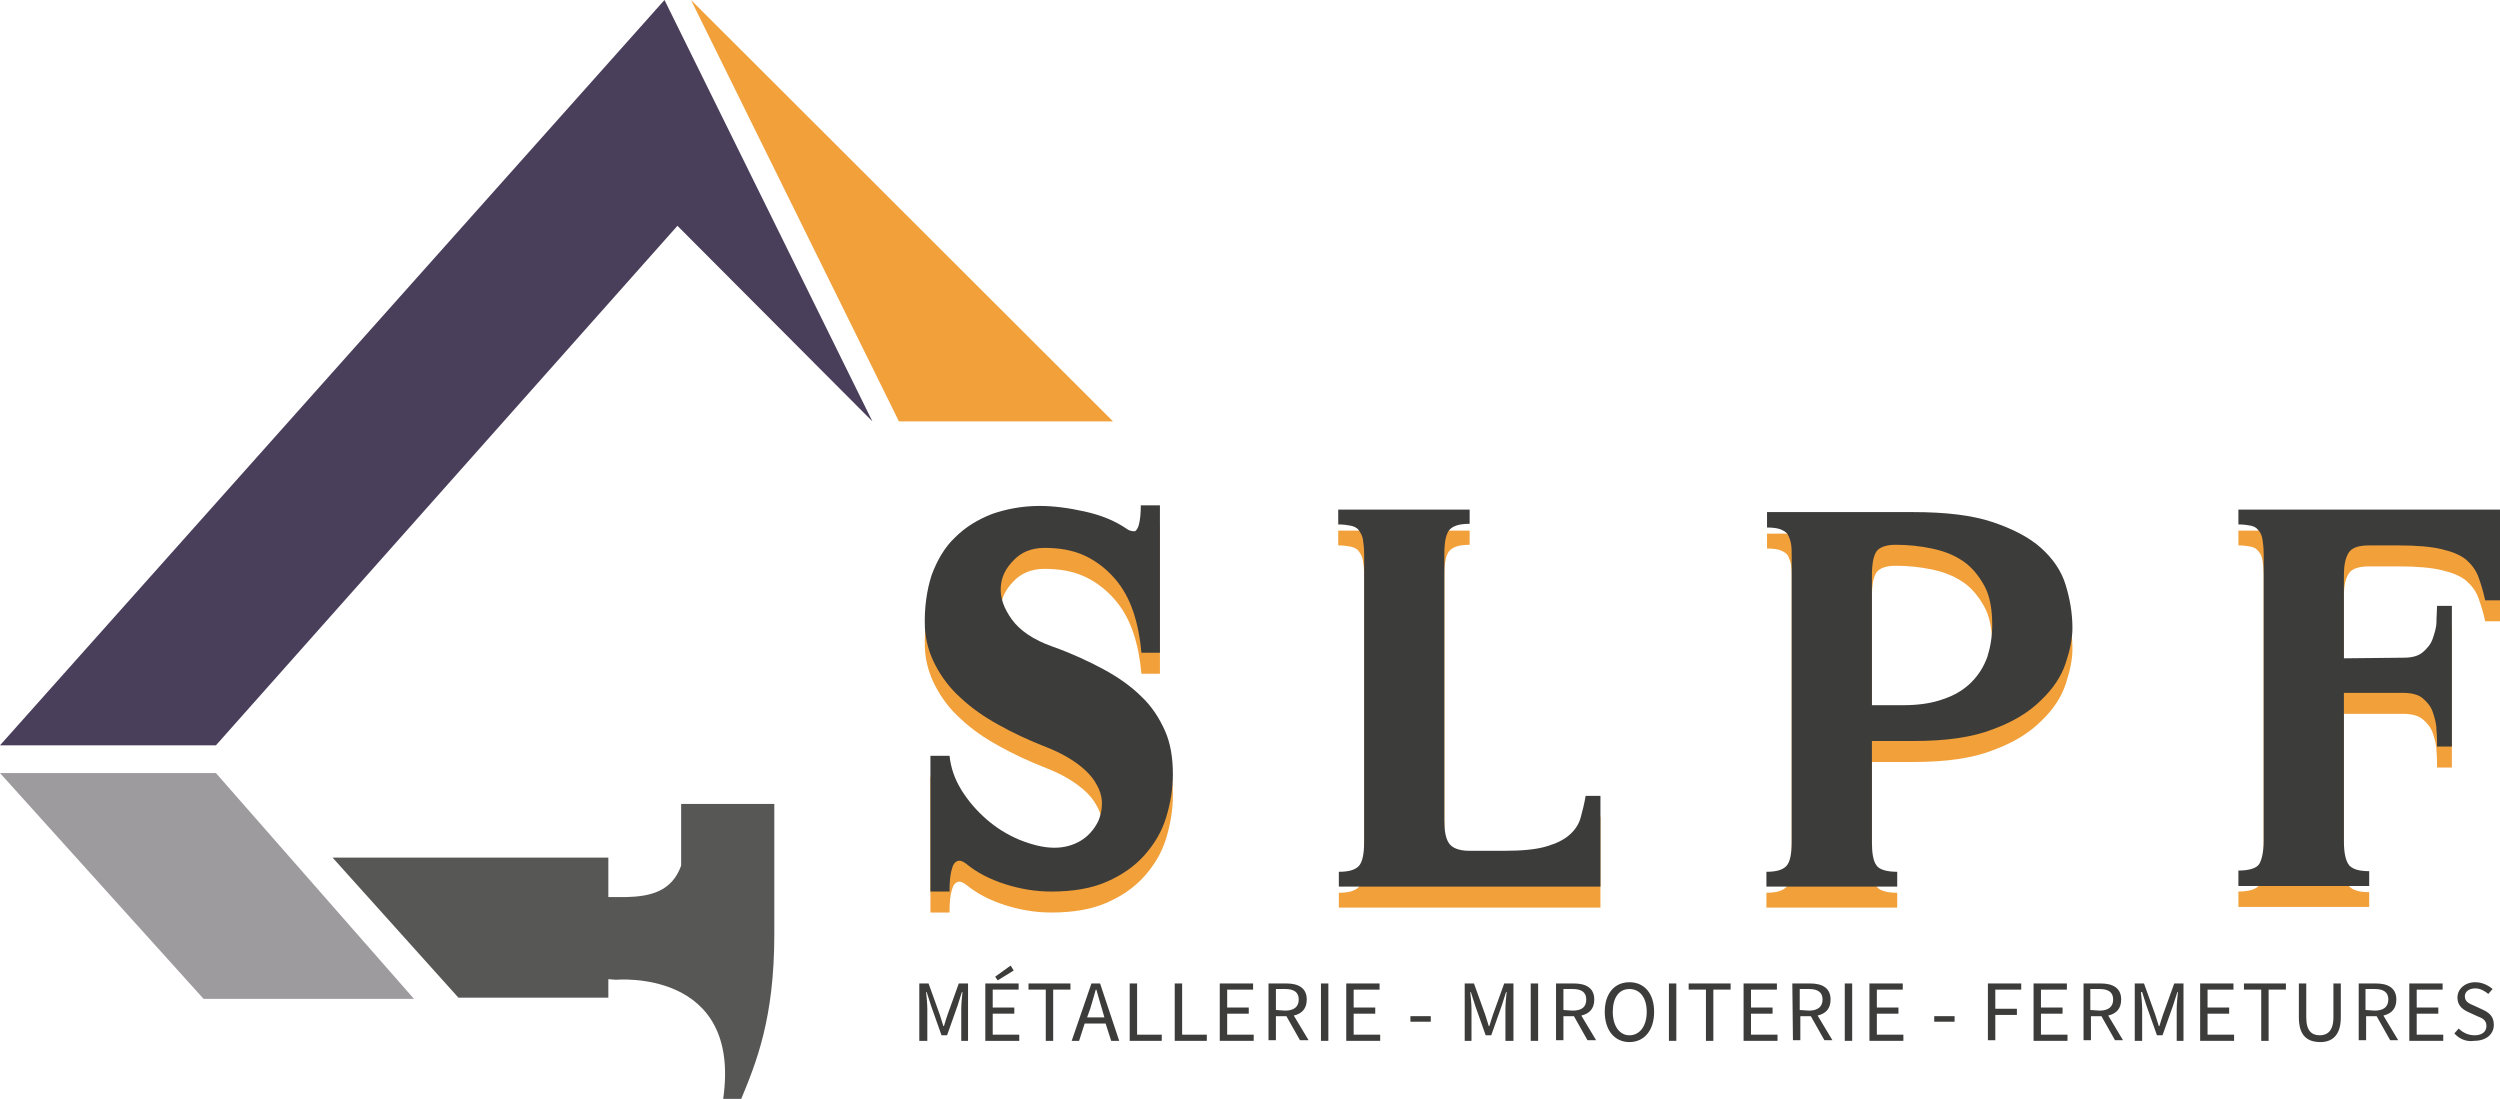 <?xml version="1.0" encoding="UTF-8"?>
<!-- Generator: Adobe Illustrator 24.0.2, SVG Export Plug-In . SVG Version: 6.00 Build 0)  -->
<svg xmlns="http://www.w3.org/2000/svg" xmlns:xlink="http://www.w3.org/1999/xlink" version="1.1" id="Calque_1" x="0px" y="0px" viewBox="0 0 405.2 178.1" style="enable-background:new 0 0 405.2 178.1;" xml:space="preserve">
<style type="text/css">
	.st0{fill:#F1A03A;}
	.st1{fill:#3C3C3B;}
	.st2{fill:#9D9B9D;}
	.st3{fill:#575756;}
	.st4{fill:#4A3F5A;}
</style>
<g>
	<path class="st0" d="M184.6,88.4c0.2-0.8,0.3-1.8,0.3-3.1h3.1v23.9h-3c-0.2-2.3-0.6-4.5-1.3-6.6c-0.7-2.1-1.7-3.9-3-5.4   c-1.3-1.5-2.9-2.8-4.8-3.7c-1.9-0.9-4.1-1.3-6.6-1.3c-2.1,0-3.8,0.7-5,2c-1.3,1.3-2,2.7-2.1,4.4c-0.1,1.7,0.5,3.4,1.8,5.2   s3.5,3.3,6.6,4.4c3.1,1.1,5.9,2.4,8.3,3.7c2.4,1.3,4.5,2.8,6.1,4.4c1.7,1.6,2.9,3.5,3.8,5.5s1.3,4.4,1.3,7.1c0,2.4-0.4,4.7-1.1,7   s-1.9,4.3-3.5,6.1c-1.6,1.8-3.6,3.2-6.1,4.3s-5.5,1.6-9,1.6c-2.5,0-5-0.4-7.5-1.2c-2.5-0.8-4.6-1.9-6.3-3.3   c-0.4-0.3-0.8-0.5-1.1-0.5c-0.5,0-1,0.4-1.2,1.3c-0.3,0.9-0.4,2.1-0.4,3.7h-3.1v-22h3.1c0.2,1.9,0.8,3.7,1.9,5.5   c1.1,1.8,2.5,3.4,4.1,4.8s3.4,2.5,5.3,3.3c2,0.8,3.9,1.3,5.7,1.3c1.6,0,3-0.4,4.2-1.1s2.2-1.8,2.9-3.2c0.4-0.9,0.6-1.9,0.6-2.9   s-0.3-2.1-0.9-3.1c-0.6-1.1-1.5-2.1-2.8-3.1c-1.3-1-3-2-5.3-2.9c-2.8-1.1-5.4-2.3-7.7-3.6c-2.4-1.3-4.5-2.8-6.2-4.4   c-1.8-1.6-3.1-3.4-4.1-5.3c-1-1.9-1.6-4-1.7-6.2c-0.1-3.1,0.3-5.9,1.1-8.4c0.9-2.4,2.1-4.5,3.8-6.1c1.7-1.7,3.7-2.9,6-3.8   c2.3-0.8,4.9-1.3,7.7-1.3c2.2,0,4.6,0.3,7.3,0.9s4.9,1.5,6.8,2.8c0.4,0.3,0.8,0.4,1.2,0.4C184,89.6,184.4,89.2,184.6,88.4z"></path>
	<path class="st0" d="M238.2,88.3c-1.6,0-2.6,0.3-3.2,0.9c-0.6,0.6-0.9,1.9-0.9,4v43.2c0,1.6,0.2,2.8,0.7,3.6s1.6,1.3,3.4,1.3h5.5   c2.9,0,5.2-0.2,6.9-0.7c1.7-0.5,2.9-1.1,3.8-1.9c0.9-0.8,1.5-1.7,1.8-2.8c0.3-1.1,0.6-2.3,0.8-3.5h2.4v14.7H217v-2.4   c1.6,0,2.6-0.3,3.2-0.9c0.6-0.6,0.9-1.9,0.9-4V93.3c0-1-0.1-1.9-0.2-2.5c-0.1-0.6-0.4-1.1-0.7-1.5c-0.3-0.4-0.8-0.6-1.3-0.7   c-0.5-0.1-1.2-0.2-2-0.2V86h21.3L238.2,88.3L238.2,88.3z"></path>
	<path class="st0" d="M310.1,86.4c5.2,0,9.5,0.5,12.8,1.6s6,2.5,7.9,4.2c1.9,1.7,3.3,3.7,4,6c0.7,2.3,1.1,4.6,1.1,7   c0,1.7-0.4,3.6-1.1,5.7c-0.7,2.1-2,4.1-4,6c-1.9,1.9-4.5,3.5-7.8,4.7c-3.3,1.3-7.6,1.9-12.8,1.9h-6.8v16.4c0,1.7,0.2,3,0.7,3.7   c0.4,0.7,1.6,1.1,3.4,1.1v2.4h-21.2v-2.4c1.6,0,2.6-0.3,3.2-0.9c0.6-0.6,0.9-1.9,0.9-4v-46c0-0.9,0-1.6-0.1-2.2   c-0.1-0.6-0.3-1.1-0.5-1.5s-0.7-0.7-1.2-0.9s-1.3-0.3-2.2-0.3v-2.4L310.1,86.4L310.1,86.4z M303.4,117.7h5c2.5,0,4.7-0.3,6.6-1   c1.8-0.6,3.3-1.5,4.5-2.7s2-2.5,2.6-4.1c0.5-1.6,0.8-3.3,0.8-5.2c0-2.6-0.4-4.8-1.3-6.4s-2-3-3.5-4s-3.1-1.6-5-2   c-1.9-0.4-3.8-0.6-5.9-0.6c-1.7,0-2.8,0.5-3.2,1.3s-0.6,2-0.6,3.5L303.4,117.7L303.4,117.7z"></path>
	<path class="st0" d="M389.6,110c1.4,0,2.4-0.3,3.1-0.9c0.7-0.6,1.3-1.3,1.6-2.2s0.6-1.8,0.6-2.7s0.1-1.8,0.1-2.6h2.4v22.8H395   c0-0.8,0-1.7-0.1-2.7c0-1-0.3-2-0.6-2.9s-0.9-1.6-1.6-2.2c-0.7-0.6-1.8-0.9-3.2-0.9h-9.6v24c0,2,0.3,3.3,0.9,4   c0.6,0.6,1.6,0.9,3.2,0.9v2.4h-21.2v-2.5c1.8,0,3-0.4,3.4-1.1s0.7-2,0.7-3.7V93.3c0-1-0.1-1.9-0.2-2.5c-0.1-0.6-0.3-1.1-0.7-1.5   c-0.3-0.4-0.7-0.6-1.2-0.7c-0.5-0.1-1.2-0.2-2-0.2V86h42.4v14.7h-2.4c-0.3-1.4-0.7-2.7-1.1-3.8c-0.4-1.1-1.1-2-2-2.8   c-1-0.8-2.3-1.3-4-1.7c-1.7-0.4-4-0.6-7-0.6H384c-1.8,0-2.9,0.4-3.4,1.3s-0.7,2-0.7,3.6V110L389.6,110L389.6,110z"></path>
</g>
<g>
	<path class="st1" d="M184.6,85c0.2-0.8,0.3-1.8,0.3-3.1h3.1v23.9h-3c-0.2-2.3-0.6-4.5-1.3-6.6c-0.7-2.1-1.7-3.9-3-5.4   c-1.3-1.5-2.9-2.8-4.8-3.7c-1.9-0.9-4.1-1.3-6.6-1.3c-2.1,0-3.8,0.7-5,2c-1.3,1.3-2,2.7-2.1,4.4c-0.1,1.7,0.5,3.4,1.8,5.2   s3.5,3.3,6.6,4.4c3.1,1.1,5.9,2.4,8.3,3.7c2.4,1.3,4.5,2.8,6.1,4.4c1.7,1.6,2.9,3.5,3.8,5.5s1.3,4.4,1.3,7.1c0,2.4-0.4,4.7-1.1,7   s-1.9,4.3-3.5,6.1c-1.6,1.8-3.6,3.2-6.1,4.3s-5.5,1.6-9,1.6c-2.5,0-5-0.4-7.5-1.2c-2.5-0.8-4.6-1.9-6.3-3.3   c-0.4-0.3-0.8-0.5-1.1-0.5c-0.5,0-1,0.4-1.2,1.3c-0.3,0.9-0.4,2.1-0.4,3.7h-3.1v-22h3.1c0.2,1.9,0.8,3.7,1.9,5.5   c1.1,1.8,2.5,3.4,4.1,4.8s3.4,2.5,5.3,3.3c2,0.8,3.9,1.3,5.7,1.3c1.6,0,3-0.4,4.2-1.1s2.2-1.8,2.9-3.2c0.4-0.9,0.6-1.9,0.6-2.9   s-0.3-2.1-0.9-3.1c-0.6-1.1-1.5-2.1-2.8-3.1c-1.3-1-3-2-5.3-2.9c-2.8-1.1-5.4-2.3-7.7-3.6c-2.4-1.3-4.5-2.8-6.2-4.4   c-1.8-1.6-3.1-3.4-4.1-5.3c-1-1.9-1.6-4-1.7-6.2c-0.1-3.1,0.3-5.9,1.1-8.4c0.9-2.4,2.1-4.5,3.8-6.1c1.7-1.7,3.7-2.9,6-3.8   c2.3-0.8,4.9-1.3,7.7-1.3c2.2,0,4.6,0.3,7.3,0.9s4.9,1.5,6.8,2.8c0.4,0.3,0.8,0.4,1.2,0.4C184,86.2,184.4,85.8,184.6,85z"></path>
	<path class="st1" d="M238.2,84.9c-1.6,0-2.6,0.3-3.2,0.9c-0.6,0.6-0.9,1.9-0.9,4V133c0,1.6,0.2,2.8,0.7,3.6s1.6,1.3,3.4,1.3h5.5   c2.9,0,5.2-0.2,6.9-0.7c1.7-0.5,2.9-1.1,3.8-1.9c0.9-0.8,1.5-1.7,1.8-2.8c0.3-1.1,0.6-2.3,0.8-3.5h2.4v14.7H217v-2.4   c1.6,0,2.6-0.3,3.2-0.9c0.6-0.6,0.9-1.9,0.9-4V89.9c0-1-0.1-1.9-0.2-2.5c-0.1-0.6-0.4-1.1-0.7-1.5c-0.3-0.4-0.8-0.6-1.3-0.7   c-0.5-0.1-1.2-0.2-2-0.2v-2.4h21.3L238.2,84.9L238.2,84.9z"></path>
	<path class="st1" d="M310.1,83c5.2,0,9.5,0.5,12.8,1.6s6,2.5,7.9,4.2c1.9,1.7,3.3,3.7,4,6c0.7,2.3,1.1,4.6,1.1,7   c0,1.7-0.4,3.6-1.1,5.7c-0.7,2.1-2,4.1-4,6c-1.9,1.9-4.5,3.5-7.8,4.7c-3.3,1.3-7.6,1.9-12.8,1.9h-6.8v16.4c0,1.7,0.2,3,0.7,3.7   c0.4,0.7,1.6,1.1,3.4,1.1v2.4h-21.2v-2.4c1.6,0,2.6-0.3,3.2-0.9c0.6-0.6,0.9-1.9,0.9-4v-46c0-0.9,0-1.6-0.1-2.2   c-0.1-0.6-0.3-1.1-0.5-1.5s-0.7-0.7-1.2-0.9s-1.3-0.3-2.2-0.3V83L310.1,83L310.1,83z M303.4,114.3h5c2.5,0,4.7-0.3,6.6-1   c1.8-0.6,3.3-1.5,4.5-2.7s2-2.5,2.6-4.1c0.5-1.6,0.8-3.3,0.8-5.2c0-2.6-0.4-4.8-1.3-6.4s-2-3-3.5-4s-3.1-1.6-5-2   c-1.9-0.4-3.8-0.6-5.9-0.6c-1.7,0-2.8,0.5-3.2,1.3s-0.6,2-0.6,3.5L303.4,114.3L303.4,114.3z"></path>
	<path class="st1" d="M389.6,106.6c1.4,0,2.4-0.3,3.1-0.9c0.7-0.6,1.3-1.3,1.6-2.2s0.6-1.8,0.6-2.7s0.1-1.8,0.1-2.6h2.4V121H395   c0-0.8,0-1.7-0.1-2.7c0-1-0.3-2-0.6-2.9s-0.9-1.6-1.6-2.2c-0.7-0.6-1.8-0.9-3.2-0.9h-9.6v24c0,2,0.3,3.3,0.9,4   c0.6,0.6,1.6,0.9,3.2,0.9v2.4h-21.2v-2.5c1.8,0,3-0.4,3.4-1.1s0.7-2,0.7-3.7V89.9c0-1-0.1-1.9-0.2-2.5c-0.1-0.6-0.3-1.1-0.7-1.5   c-0.3-0.4-0.7-0.6-1.2-0.7c-0.5-0.1-1.2-0.2-2-0.2v-2.4h42.4v14.7h-2.4c-0.3-1.4-0.7-2.7-1.1-3.8c-0.4-1.1-1.1-2-2-2.8   c-1-0.8-2.3-1.3-4-1.7c-1.7-0.4-4-0.6-7-0.6H384c-1.8,0-2.9,0.4-3.4,1.3s-0.7,2-0.7,3.6v13.4L389.6,106.6L389.6,106.6z"></path>
</g>
<g>
	<path class="st1" d="M149,159.4h1.5l1.8,5c0.2,0.6,0.4,1.3,0.6,1.9h0.1c0.2-0.7,0.4-1.3,0.6-1.9l1.8-5h1.5v9.3h-1.1v-5.1   c0-0.8,0.1-2,0.2-2.8h-0.1l-0.7,2.2l-1.7,4.8h-0.9l-1.7-4.8l-0.7-2.2h-0.1c0.1,0.8,0.2,2,0.2,2.8v5.1H149L149,159.4L149,159.4z"></path>
	<path class="st1" d="M159.7,159.4h5.4v1h-4.2v2.9h3.5v1h-3.5v3.4h4.3v1h-5.5V159.4z M161.3,158.3l2.5-1.8l0.5,0.8l-2.6,1.6   L161.3,158.3z"></path>
	<path class="st1" d="M169.5,160.4h-2.8v-1h6.8v1h-2.8v8.3h-1.2V160.4z"></path>
	<path class="st1" d="M176.9,159.4h1.4l3.1,9.3h-1.3l-0.9-2.8h-3.4l-0.9,2.8h-1.2L176.9,159.4z M176.2,164.9h2.8l-0.4-1.4   c-0.3-1-0.6-2-0.9-3.1h-0.1c-0.3,1.1-0.6,2.1-0.9,3.1L176.2,164.9z"></path>
	<path class="st1" d="M183.1,159.4h1.2v8.3h4v1h-5.2V159.4z"></path>
	<path class="st1" d="M190.4,159.4h1.2v8.3h4v1h-5.2V159.4z"></path>
	<path class="st1" d="M197.7,159.4h5.4v1h-4.2v2.9h3.5v1h-3.5v3.4h4.3v1h-5.5V159.4z"></path>
	<path class="st1" d="M205.6,159.4h2.9c1.9,0,3.3,0.7,3.3,2.6c0,1.5-0.8,2.3-2.1,2.6l2.4,4h-1.4l-2.2-3.9h-1.7v3.9h-1.2V159.4z    M208.3,163.8c1.4,0,2.2-0.6,2.2-1.8c0-1.2-0.8-1.7-2.2-1.7h-1.5v3.4L208.3,163.8L208.3,163.8z"></path>
	<path class="st1" d="M214.1,159.4h1.2v9.3h-1.2V159.4z"></path>
	<path class="st1" d="M218.2,159.4h5.4v1h-4.2v2.9h3.5v1h-3.5v3.4h4.3v1h-5.5V159.4z"></path>
	<path class="st1" d="M228.6,164.7h3.3v0.9h-3.3V164.7z"></path>
	<path class="st1" d="M237.4,159.4h1.5l1.8,5c0.2,0.6,0.4,1.3,0.6,1.9h0.1c0.2-0.7,0.4-1.3,0.6-1.9l1.8-5h1.5v9.3H244v-5.1   c0-0.8,0.1-2,0.2-2.8h-0.1l-0.7,2.2l-1.7,4.8h-0.9l-1.7-4.8l-0.7-2.2h-0.1c0.1,0.8,0.2,2,0.2,2.8v5.1h-1.1L237.4,159.4L237.4,159.4   z"></path>
	<path class="st1" d="M248.1,159.4h1.2v9.3h-1.2V159.4z"></path>
	<path class="st1" d="M252.2,159.4h2.9c1.9,0,3.3,0.7,3.3,2.6c0,1.5-0.8,2.3-2.1,2.6l2.4,4h-1.4l-2.2-3.9h-1.7v3.9h-1.2V159.4z    M254.9,163.8c1.5,0,2.2-0.6,2.2-1.8c0-1.2-0.8-1.7-2.2-1.7h-1.5v3.4L254.9,163.8L254.9,163.8z"></path>
	<path class="st1" d="M260.1,164c0-3,1.6-4.8,4-4.8s4,1.8,4,4.8c0,3-1.6,4.9-4,4.9S260.1,167,260.1,164z M266.9,164   c0-2.3-1.1-3.7-2.8-3.7s-2.7,1.4-2.7,3.7c0,2.3,1.1,3.8,2.7,3.8S266.9,166.4,266.9,164z"></path>
	<path class="st1" d="M270.5,159.4h1.2v9.3h-1.2V159.4z"></path>
	<path class="st1" d="M276.5,160.4h-2.8v-1h6.8v1h-2.8v8.3h-1.2V160.4z"></path>
	<path class="st1" d="M282.6,159.4h5.4v1h-4.2v2.9h3.5v1h-3.5v3.4h4.3v1h-5.5V159.4z"></path>
	<path class="st1" d="M290.5,159.4h2.9c1.9,0,3.3,0.7,3.3,2.6c0,1.5-0.8,2.3-2.1,2.6l2.4,4h-1.3l-2.2-3.9h-1.7v3.9h-1.2L290.5,159.4   L290.5,159.4z M293.2,163.8c1.4,0,2.2-0.6,2.2-1.8c0-1.2-0.8-1.7-2.2-1.7h-1.5v3.4L293.2,163.8L293.2,163.8z"></path>
	<path class="st1" d="M299,159.4h1.2v9.3H299V159.4z"></path>
	<path class="st1" d="M303.1,159.4h5.3v1h-4.2v2.9h3.5v1h-3.5v3.4h4.3v1h-5.5V159.4z"></path>
	<path class="st1" d="M313.5,164.7h3.3v0.9h-3.3V164.7z"></path>
	<path class="st1" d="M322.3,159.4h5.3v1h-4.2v3.1h3.5v1h-3.5v4.1h-1.2V159.4z"></path>
	<path class="st1" d="M329.7,159.4h5.3v1h-4.2v2.9h3.5v1h-3.5v3.4h4.3v1h-5.5V159.4z"></path>
	<path class="st1" d="M337.6,159.4h2.9c1.9,0,3.3,0.7,3.3,2.6c0,1.5-0.8,2.3-2.1,2.6l2.4,4h-1.3l-2.2-3.9h-1.7v3.9h-1.2V159.4z    M340.3,163.8c1.4,0,2.2-0.6,2.2-1.8c0-1.2-0.8-1.7-2.2-1.7h-1.5v3.4L340.3,163.8L340.3,163.8z"></path>
	<path class="st1" d="M346,159.4h1.5l1.8,5c0.2,0.6,0.4,1.3,0.6,1.9h0.1c0.2-0.7,0.4-1.3,0.6-1.9l1.8-5h1.5v9.3h-1.1v-5.1   c0-0.8,0.1-2,0.2-2.8h-0.1l-0.7,2.2l-1.7,4.8h-0.9l-1.7-4.8l-0.7-2.2H347c0.1,0.8,0.2,2,0.2,2.8v5.1H346L346,159.4L346,159.4z"></path>
	<path class="st1" d="M356.7,159.4h5.3v1h-4.2v2.9h3.5v1h-3.5v3.4h4.3v1h-5.5V159.4z"></path>
	<path class="st1" d="M366.5,160.4h-2.8v-1h6.8v1h-2.8v8.3h-1.2V160.4z"></path>
	<path class="st1" d="M372.6,164.9v-5.5h1.2v5.5c0,2.2,0.9,2.9,2.2,2.9c1.2,0,2.2-0.7,2.2-2.9v-5.5h1.2v5.5c0,3-1.5,4-3.3,4   C374,168.9,372.6,167.9,372.6,164.9z"></path>
	<path class="st1" d="M382.2,159.4h2.9c1.9,0,3.3,0.7,3.3,2.6c0,1.5-0.8,2.3-2.1,2.6l2.4,4h-1.3l-2.2-3.9h-1.7v3.9h-1.2V159.4z    M384.9,163.8c1.4,0,2.2-0.6,2.2-1.8c0-1.2-0.8-1.7-2.2-1.7h-1.5v3.4L384.9,163.8L384.9,163.8z"></path>
	<path class="st1" d="M390.6,159.4h5.3v1h-4.2v2.9h3.5v1h-3.5v3.4h4.3v1h-5.5V159.4z"></path>
	<path class="st1" d="M397.8,167.5l0.7-0.8c0.7,0.7,1.6,1.1,2.6,1.1c1.2,0,1.9-0.6,1.9-1.5c0-1-0.7-1.3-1.5-1.6l-1.3-0.6   c-0.9-0.4-1.9-1-1.9-2.4c0-1.4,1.2-2.5,2.9-2.5c1.1,0,2.1,0.5,2.8,1.1l-0.7,0.8c-0.6-0.5-1.3-0.9-2.1-0.9c-1,0-1.7,0.5-1.7,1.3   c0,0.9,0.8,1.2,1.5,1.5l1.3,0.6c1.1,0.5,1.9,1.1,1.9,2.5c0,1.5-1.2,2.6-3.2,2.6C399.8,168.9,398.6,168.4,397.8,167.5z"></path>
</g>
<g>
	<polygon class="st2" points="67.1,161.9 35,125.3 0,125.3 33,161.9  "></polygon>
	<polygon class="st0" points="112,0 145.7,68.3 180.4,68.3  "></polygon>
	<g>
		<path class="st3" d="M95.4,142.8C95.4,142.8,95.4,142.8,95.4,142.8C95.3,142.8,95.3,142.8,95.4,142.8z"></path>
		<path class="st3" d="M99.8,158.8c0,0,20.5-1.9,17.4,19.4h2.9c2.5-6,5.4-13.2,5.4-26.7v-21.2h-15.1l0,10c-1.5,4.2-5,5-8.9,5.1    c-0.4,0-1.8,0-1.8,0h-1.1v-6.4H53.9l20.4,22.7h24.3v-3L99.8,158.8L99.8,158.8z"></path>
	</g>
	<polygon class="st4" points="141.4,68.3 141.4,68.3 109.8,36.6 35,120.8 0,120.8 107.7,0  "></polygon>
</g>
</svg>
